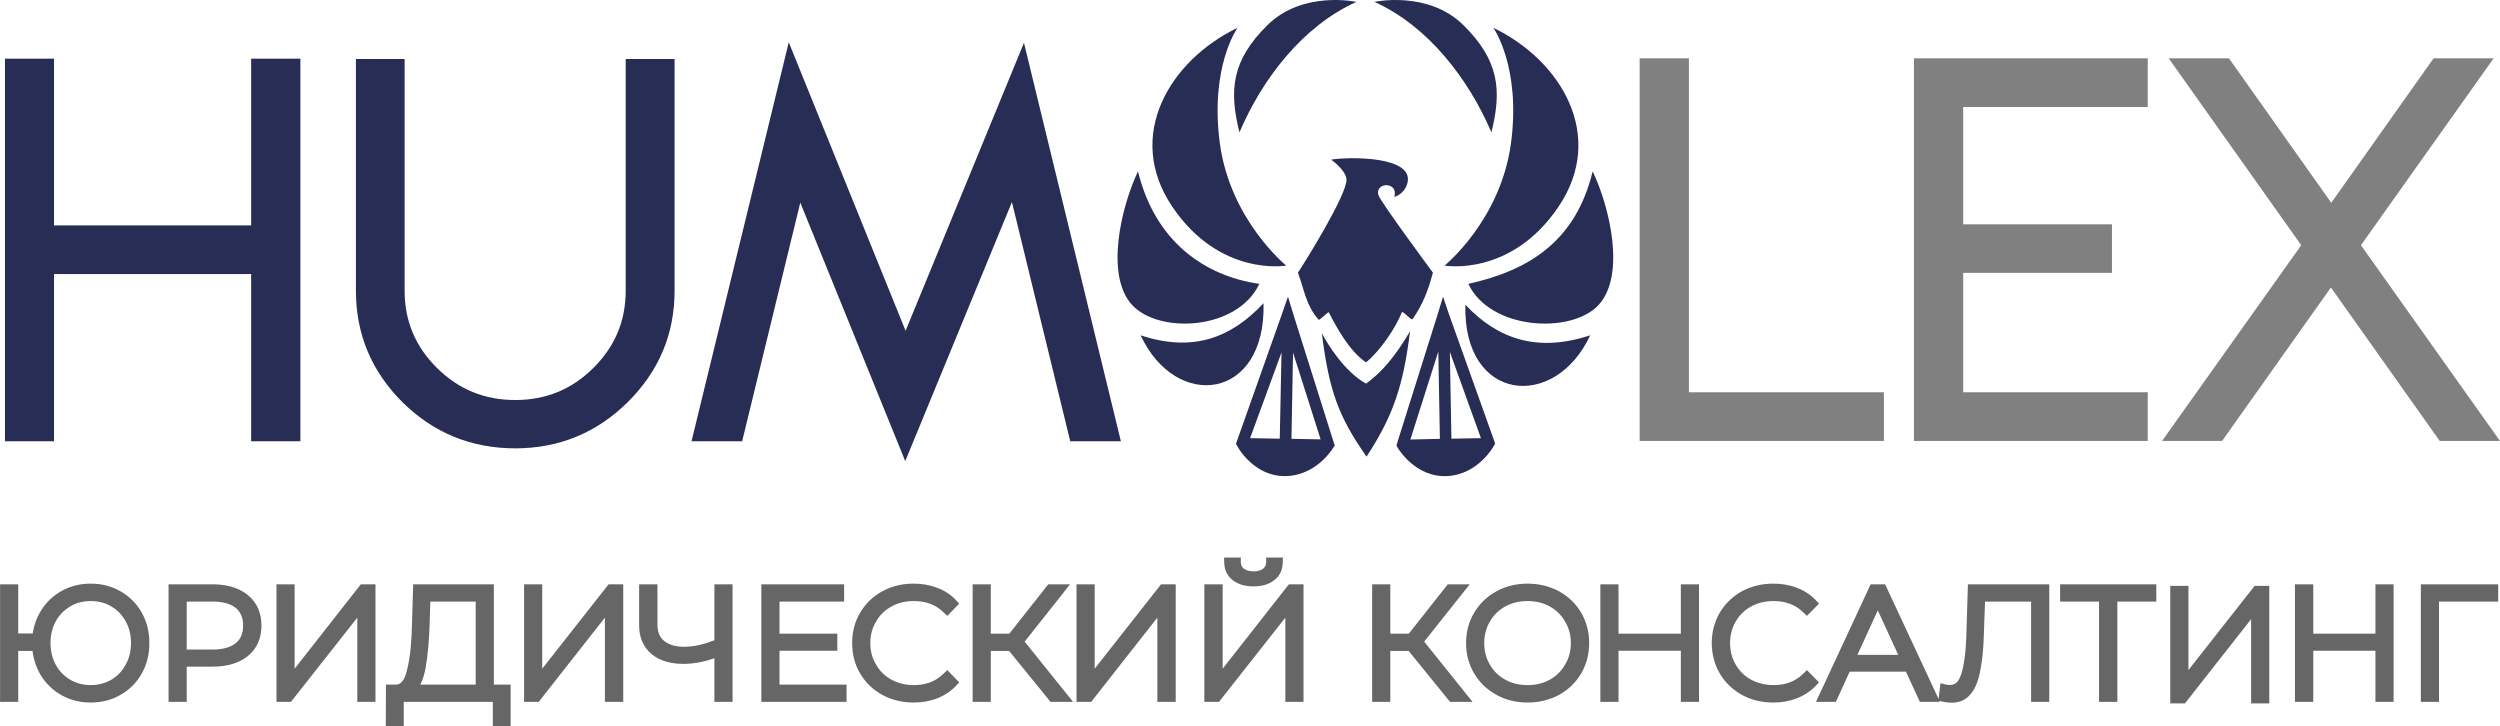<svg width="148" height="43" viewBox="0 0 148 43" fill="none" xmlns="http://www.w3.org/2000/svg">
<path fill-rule="evenodd" clip-rule="evenodd" d="M99.982 23.221H111.528V26.102H97.067V3.453H99.982V23.221ZM116.221 6.334V13.281H125.028V16.152H116.221V23.221H127.147V26.102H113.306V3.453H127.147V6.334H116.221ZM139.768 14.517L147.996 26.102H144.43L137.99 17.02L131.55 26.102H127.995L136.233 14.517L128.387 3.453H131.954L138.011 12.004L144.068 3.453H147.624L139.768 14.517Z" fill="#808080"/>
<path fill-rule="evenodd" clip-rule="evenodd" d="M14.868 16.223H3.198V26.123H0.293V3.473H3.198V13.342H14.868V3.473H17.783V26.123H14.868V16.223ZM39.935 3.494V17.214C39.935 19.789 38.994 21.995 37.154 23.814C35.325 25.622 33.092 26.542 30.508 26.542C27.903 26.542 25.67 25.632 23.83 23.814C22 21.995 21.07 19.789 21.07 17.214V3.494H23.954V17.214C23.954 19.012 24.595 20.524 25.877 21.791C27.159 23.058 28.688 23.681 30.508 23.681C32.306 23.681 33.846 23.058 35.118 21.791C36.4 20.524 37.041 19.012 37.041 17.214V3.494H39.935ZM59.906 11.963L53.59 27.298L47.377 11.994L43.935 26.123H40.938L46.695 2.503L53.611 19.584L60.619 2.534L66.356 26.123H63.358L59.906 11.963Z" fill="#272D55"/>
<path fill-rule="evenodd" clip-rule="evenodd" d="M73.261 1.645C73.261 1.645 71.607 3.953 72.217 8.5C72.837 13.046 76.145 15.723 76.145 15.723C76.145 15.723 72.217 16.417 69.395 12.229C66.573 8.04 69.24 3.586 73.261 1.645Z" fill="#272D55"/>
<path fill-rule="evenodd" clip-rule="evenodd" d="M88.404 1.645C88.404 1.645 90.058 3.953 89.448 8.5C88.828 13.046 85.52 15.723 85.52 15.723C85.52 15.723 89.448 16.417 92.27 12.229C95.092 8.04 92.425 3.586 88.404 1.645Z" fill="#272D55"/>
<path fill-rule="evenodd" clip-rule="evenodd" d="M73.375 7.836C74.708 4.71 77.096 1.553 80.3 0.112C80.3 0.112 77.127 -0.582 75.028 1.491C72.93 3.565 72.744 5.323 73.375 7.836Z" fill="#272D55"/>
<path fill-rule="evenodd" clip-rule="evenodd" d="M88.291 7.836C86.957 4.71 84.569 1.553 81.365 0.112C81.365 0.112 84.538 -0.582 86.637 1.491C88.735 3.565 88.921 5.323 88.291 7.836Z" fill="#272D55"/>
<path fill-rule="evenodd" clip-rule="evenodd" d="M67.369 10.145C68.392 14.333 71.349 16.346 74.553 16.805C73.261 19.543 68.64 19.799 67.017 18.052C65.395 16.274 66.397 12.188 67.369 10.145Z" fill="#272D55"/>
<path fill-rule="evenodd" clip-rule="evenodd" d="M94.286 10.145C93.273 14.333 90.451 16.019 86.926 16.805C88.218 19.543 93.025 19.799 94.637 18.052C96.271 16.274 95.268 12.188 94.286 10.145Z" fill="#272D55"/>
<path fill-rule="evenodd" clip-rule="evenodd" d="M74.801 17.95C74.956 23.701 69.622 24.355 67.524 19.85C70.646 20.882 72.899 19.983 74.801 17.95Z" fill="#272D55"/>
<path fill-rule="evenodd" clip-rule="evenodd" d="M86.75 18.041C86.595 23.803 92.043 24.355 94.141 19.85C91.009 20.882 88.663 20.075 86.75 18.041Z" fill="#272D55"/>
<path fill-rule="evenodd" clip-rule="evenodd" d="M80.869 21.454C79.856 20.769 79.091 19.319 78.667 18.491C78.636 18.43 78.109 18.982 78.067 18.93C77.292 18.052 77.21 17.122 76.837 16.141C77.189 15.62 79.794 11.452 79.711 10.604C79.649 10.042 78.801 9.45 78.801 9.45C79.845 9.276 83.742 9.225 83.319 10.839C83.132 11.524 82.543 11.656 82.543 11.656C82.543 11.656 82.698 11.197 82.326 11.023C81.944 10.839 81.458 11.105 81.603 11.554C81.758 11.994 84.828 16.141 84.828 16.141C84.549 17.194 84.239 18.001 83.629 18.89C83.546 19.002 83.05 18.369 82.988 18.491C82.605 19.441 81.706 20.769 80.869 21.454Z" fill="#272D55"/>
<path fill-rule="evenodd" clip-rule="evenodd" d="M80.869 22.711C79.608 22.016 78.574 20.361 78.254 19.717C78.667 23.089 79.236 24.672 80.9 27.032C82.471 24.621 83.07 22.874 83.474 19.615C82.595 21.097 81.809 22.037 80.869 22.711Z" fill="#272D55"/>
<path d="M76.558 18.583L78.967 26.225L79.019 26.368L78.936 26.491C78.936 26.501 77.954 28.166 76.083 28.186C74.201 28.207 73.24 26.409 73.24 26.398L73.168 26.266L73.219 26.133L75.897 18.573L76.248 17.561L76.558 18.583ZM74.005 25.939L75.762 25.97L75.866 20.861L74.005 25.939ZM76.455 25.98L78.181 26.01L76.548 20.872L76.455 25.98Z" fill="#272D55"/>
<path fill-rule="evenodd" clip-rule="evenodd" d="M85.769 18.573L88.466 26.123L88.508 26.266L88.435 26.398C88.435 26.398 87.516 28.105 85.644 28.186C83.763 28.268 82.74 26.501 82.74 26.501L82.668 26.368L82.709 26.235L85.117 18.583L85.427 17.561L85.769 18.573ZM85.831 20.831L85.924 25.97L87.671 25.939L85.831 20.831ZM85.241 25.98L85.148 20.81L83.494 26.02L85.241 25.98Z" fill="#272D55"/>
<path fill-rule="evenodd" clip-rule="evenodd" d="M114.763 41.375L114.877 40.446L115.208 40.527C115.291 40.538 115.363 40.548 115.446 40.548C115.632 40.548 115.766 40.487 115.89 40.343C116.066 40.119 116.169 39.731 116.221 39.455C116.345 38.872 116.386 38.239 116.407 37.647L116.5 34.592H121.317V41.549H120.242V35.613H117.513L117.441 37.657C117.42 38.362 117.358 39.107 117.213 39.802C117.12 40.252 116.955 40.762 116.645 41.11C116.366 41.447 115.983 41.6 115.539 41.6C115.363 41.6 115.187 41.58 115.011 41.539L114.805 41.488L114.836 41.549H113.657L112.83 39.761H109.502L108.685 41.549H107.507L110.742 34.592H111.6L114.763 41.375ZM1.926 38.535H1.079V41.549H0.004V34.592H1.079V37.503H1.937C2.009 37.013 2.174 36.553 2.443 36.124C2.753 35.634 3.167 35.246 3.673 34.97C4.2 34.684 4.769 34.551 5.368 34.551C5.999 34.551 6.599 34.694 7.146 35.011C7.674 35.317 8.097 35.736 8.397 36.278C8.707 36.829 8.842 37.432 8.842 38.065C8.842 38.709 8.707 39.312 8.397 39.863C8.097 40.405 7.674 40.824 7.146 41.13C6.599 41.447 5.999 41.59 5.368 41.59C4.759 41.59 4.18 41.457 3.653 41.161C3.125 40.865 2.712 40.466 2.402 39.955C2.143 39.516 1.988 39.036 1.926 38.535ZM11.054 39.465V41.549H9.979V34.592H12.584C13.328 34.592 14.093 34.745 14.682 35.235C15.24 35.695 15.478 36.318 15.478 37.033C15.478 37.749 15.24 38.372 14.682 38.831C14.093 39.312 13.328 39.465 12.584 39.465H11.054ZM17.442 39.587L21.36 34.592H22.228V41.549H21.153V36.563L17.225 41.549H16.367V34.592H17.442V39.587ZM29.174 41.549H23.902V43H22.838L22.848 40.527H23.489C23.861 40.487 24.016 39.996 24.088 39.7C24.306 38.852 24.368 37.851 24.388 36.972L24.461 34.592H29.236V40.527H30.229V43H29.174V41.549ZM32.1 39.587L36.028 34.592H36.896V41.549H35.81V36.563L31.893 41.549H31.025V34.592H32.1V39.587ZM42.292 38.964C41.703 39.179 41.082 39.301 40.462 39.301C39.78 39.301 39.087 39.158 38.56 38.709C38.043 38.27 37.837 37.677 37.837 37.023V34.592H38.922V36.972C38.922 37.35 39.015 37.687 39.304 37.932C39.635 38.208 40.08 38.29 40.493 38.29C41.113 38.29 41.723 38.127 42.292 37.902V34.592H43.367V41.549H42.292V38.964ZM46.147 35.613V37.514H49.569V38.525H46.147V40.527H50.117V41.549H45.072V34.592H49.972V35.613H46.147ZM54.086 41.59C53.425 41.59 52.804 41.447 52.236 41.14C51.678 40.834 51.243 40.415 50.923 39.874C50.592 39.322 50.447 38.709 50.447 38.065C50.447 37.432 50.592 36.819 50.923 36.267C51.243 35.726 51.678 35.307 52.236 35.001C52.804 34.694 53.425 34.551 54.086 34.551C54.562 34.551 55.027 34.623 55.471 34.796C55.905 34.949 56.278 35.195 56.588 35.522L56.784 35.736L56.081 36.461L55.854 36.247C55.378 35.777 54.779 35.583 54.096 35.583C53.631 35.583 53.187 35.675 52.784 35.9C52.391 36.114 52.081 36.41 51.864 36.798C51.626 37.187 51.523 37.616 51.523 38.065C51.523 38.525 51.626 38.954 51.864 39.342C52.081 39.731 52.391 40.027 52.784 40.241C53.187 40.456 53.631 40.558 54.096 40.558C54.779 40.558 55.368 40.364 55.854 39.884L56.081 39.669L56.784 40.395L56.588 40.609C56.278 40.936 55.895 41.181 55.471 41.345C55.027 41.518 54.562 41.59 54.086 41.59ZM59.74 38.535H58.655V41.549H57.58V34.592H58.655V37.514H59.751L62.056 34.592H63.348L60.66 37.984L63.524 41.549H62.19L59.74 38.535ZM64.805 39.587L68.733 34.592H69.602V41.549H68.516V36.563L64.599 41.549H63.73V34.592H64.805V39.587ZM72.382 39.587L76.3 34.592H77.168V41.549H76.093V36.563L72.165 41.549H71.297V34.592H72.382V39.587ZM74.212 34.714C73.778 34.714 73.344 34.623 72.992 34.357C72.651 34.101 72.486 33.744 72.475 33.315L72.465 33.008H73.457V33.305C73.468 33.458 73.519 33.57 73.643 33.672C73.798 33.785 74.016 33.826 74.212 33.826C74.408 33.826 74.615 33.785 74.77 33.672C74.894 33.57 74.946 33.458 74.956 33.305V33.008H75.948L75.938 33.315C75.928 33.744 75.763 34.101 75.421 34.357C75.07 34.623 74.646 34.714 74.212 34.714ZM83.391 38.535H82.306V41.549H81.231V34.592H82.306V37.514H83.401L85.707 34.592H87.009L84.311 37.984L87.174 41.549H85.841L83.391 38.535ZM90.43 41.59C89.779 41.59 89.149 41.447 88.58 41.13C88.022 40.824 87.588 40.405 87.267 39.863C86.937 39.312 86.792 38.709 86.792 38.065C86.792 37.432 86.937 36.829 87.267 36.278C87.588 35.736 88.022 35.317 88.58 35.011C89.149 34.694 89.779 34.551 90.43 34.551C91.082 34.551 91.712 34.694 92.291 35.001C92.839 35.307 93.283 35.726 93.604 36.267C93.924 36.819 94.079 37.432 94.079 38.065C94.079 38.709 93.924 39.322 93.604 39.874C93.283 40.415 92.839 40.834 92.291 41.14C91.712 41.447 91.082 41.59 90.43 41.59ZM99.506 38.525H95.816V41.549H94.741V34.592H95.816V37.514H99.506V34.592H100.581V41.549H99.506V38.525ZM104.974 41.59C104.323 41.59 103.693 41.447 103.124 41.14C102.576 40.834 102.132 40.415 101.811 39.874C101.491 39.322 101.336 38.709 101.336 38.065C101.336 37.432 101.491 36.819 101.811 36.267C102.132 35.726 102.576 35.307 103.124 35.001C103.693 34.694 104.323 34.551 104.974 34.551C105.45 34.551 105.925 34.623 106.37 34.796C106.794 34.949 107.166 35.195 107.486 35.522L107.683 35.736L106.969 36.461L106.752 36.247C106.266 35.777 105.667 35.583 104.995 35.583C104.53 35.583 104.085 35.675 103.672 35.9C103.279 36.114 102.979 36.41 102.752 36.798C102.525 37.187 102.421 37.616 102.421 38.065C102.421 38.525 102.525 38.954 102.752 39.342C102.979 39.731 103.279 40.027 103.672 40.241C104.085 40.456 104.53 40.558 104.995 40.558C105.667 40.558 106.266 40.364 106.752 39.884L106.969 39.669L107.683 40.395L107.486 40.609C107.166 40.936 106.794 41.181 106.36 41.345C105.915 41.518 105.45 41.59 104.974 41.59ZM125.348 35.613V41.549H124.263V35.613H121.958V34.592H127.653V35.613H125.348ZM129.555 39.669L133.473 34.684H134.341V41.641H133.266V36.656L129.349 41.641H128.48V34.684H129.555V39.669ZM140.626 38.525H136.946V41.549H135.861V34.592H136.946V37.514H140.626V34.592H141.701V41.549H140.626V38.525ZM144.389 35.613V41.549H143.314V34.592H147.893V35.613H144.389ZM5.368 40.558C5.803 40.558 6.216 40.456 6.588 40.241C6.95 40.027 7.239 39.731 7.436 39.353C7.663 38.954 7.756 38.525 7.756 38.065C7.756 37.616 7.663 37.176 7.436 36.778C7.239 36.41 6.95 36.114 6.588 35.9C6.216 35.675 5.803 35.583 5.368 35.583C4.945 35.583 4.531 35.675 4.159 35.9C3.797 36.114 3.508 36.41 3.301 36.778C3.084 37.176 2.991 37.616 2.991 38.065C2.991 38.525 3.084 38.954 3.301 39.353C3.508 39.731 3.797 40.027 4.159 40.241C4.531 40.456 4.945 40.558 5.368 40.558ZM11.054 35.613V38.453H12.584C13.049 38.453 13.586 38.372 13.958 38.075C14.279 37.81 14.393 37.442 14.393 37.033C14.393 36.625 14.279 36.257 13.958 35.991C13.586 35.685 13.049 35.613 12.584 35.613H11.054ZM24.884 40.527H28.161V35.613H25.474L25.432 37.023C25.401 37.881 25.339 38.76 25.184 39.598C25.122 39.894 25.04 40.231 24.884 40.527ZM90.43 40.558C90.896 40.558 91.34 40.466 91.743 40.241C92.126 40.027 92.436 39.731 92.653 39.342C92.891 38.954 92.994 38.525 92.994 38.065C92.994 37.616 92.891 37.187 92.653 36.798C92.436 36.41 92.126 36.114 91.743 35.9C91.34 35.675 90.896 35.583 90.43 35.583C89.965 35.583 89.521 35.675 89.118 35.9C88.725 36.114 88.425 36.41 88.198 36.798C87.97 37.187 87.867 37.616 87.867 38.065C87.867 38.525 87.97 38.954 88.198 39.342C88.425 39.731 88.725 40.027 89.118 40.241C89.521 40.466 89.965 40.558 90.43 40.558ZM112.376 38.77L111.166 36.135L109.957 38.77H112.376Z" fill="#666666"/>
</svg>
